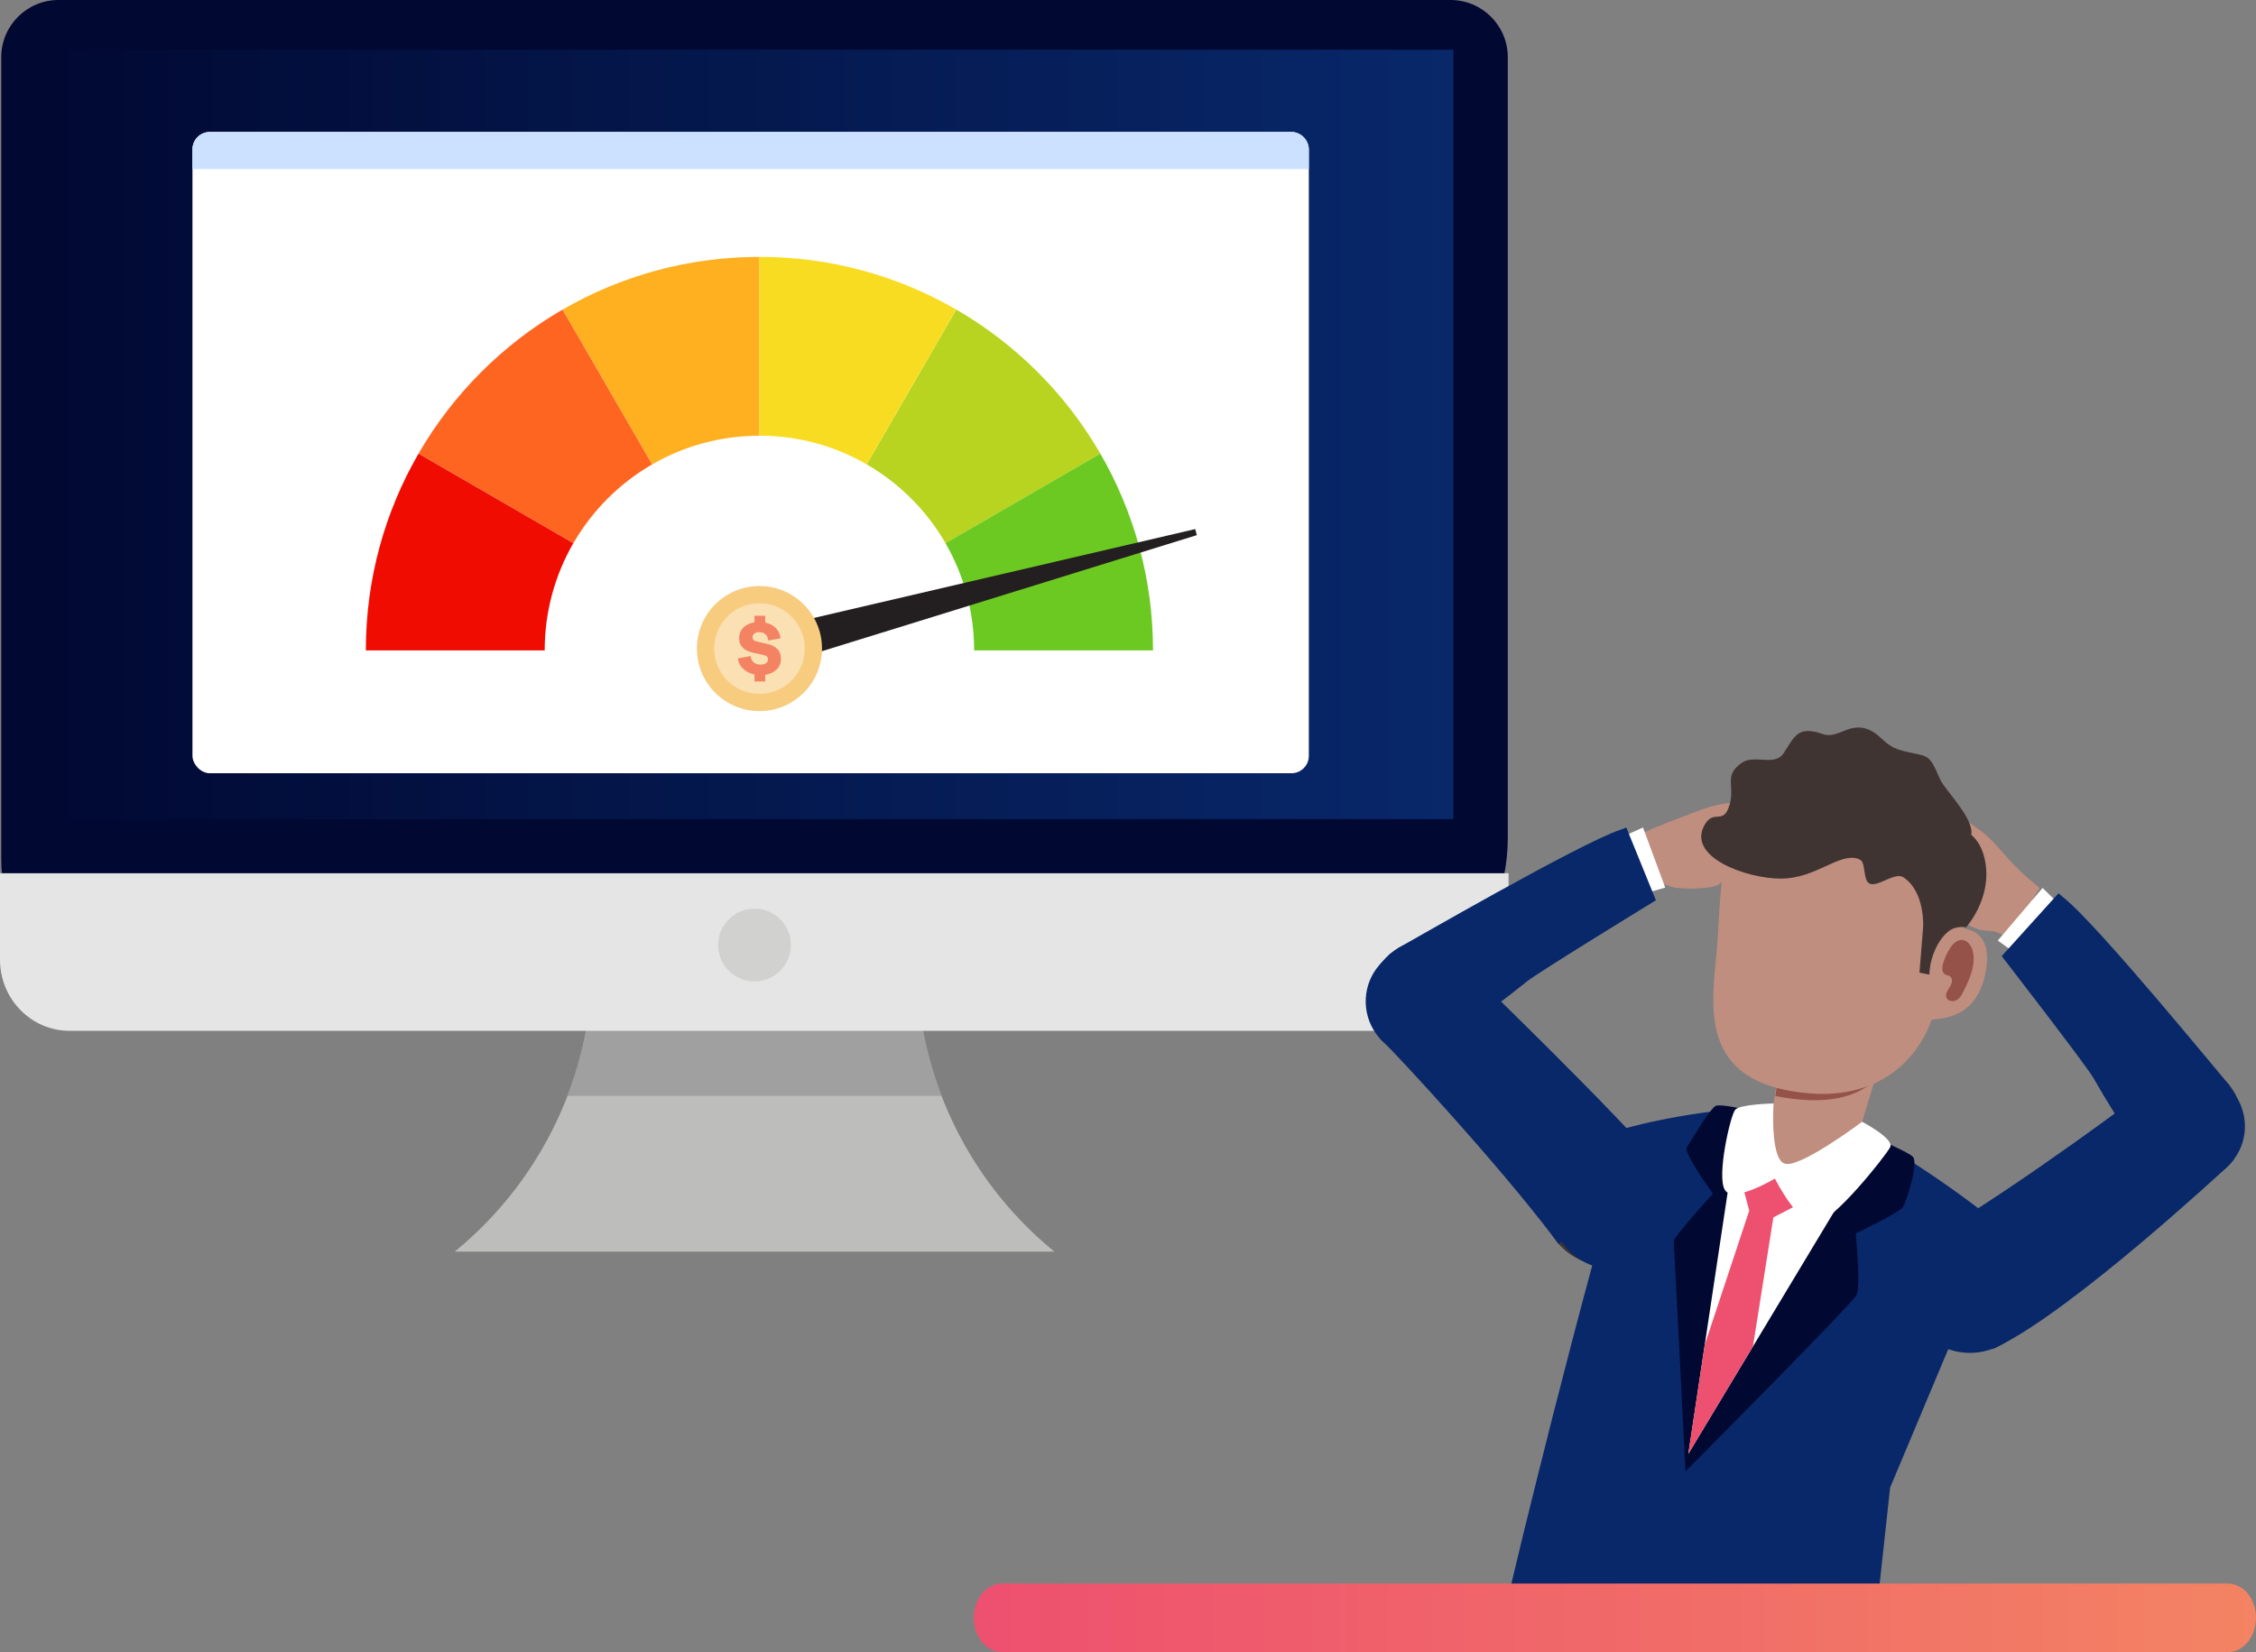 <?xml version="1.0" encoding="UTF-8"?>
<svg id="Layer_2" data-name="Layer 2" xmlns="http://www.w3.org/2000/svg" xmlns:xlink="http://www.w3.org/1999/xlink" viewBox="0 0 815.73 597.48">
  <rect x="0" y="0" width="815.73" height="597.48" fill="#808080" stroke="none"/>
  <defs>
    <style>
      .cls-1 {
        fill: url(#linear-gradient);
      }

      .cls-1, .cls-2, .cls-3, .cls-4, .cls-5, .cls-6, .cls-7, .cls-8, .cls-9, .cls-10, .cls-11, .cls-12, .cls-13, .cls-14, .cls-15, .cls-16, .cls-17, .cls-18, .cls-19, .cls-20, .cls-21, .cls-22, .cls-23, .cls-24, .cls-25 {
        stroke-width: 0px;
      }

      .cls-2 {
        fill: #fbc0a4;
      }

      .cls-3 {
        fill: #3e3533;
      }

      .cls-4 {
        fill: #f8dc21;
      }

      .cls-5 {
        fill: #e5e5e5;
      }

      .cls-6 {
        fill: #bf8e7f;
      }

      .cls-7 {
        fill: #945248;
      }

      .cls-8 {
        fill: #6cc922;
      }

      .cls-9 {
        fill: #010933;
      }

      .cls-10 {
        fill: #f00c01;
      }

      .cls-11 {
        fill: #403433;
      }

      .cls-12 {
        fill: #08286a;
      }

      .cls-13 {
        fill: #fff;
      }

      .cls-14 {
        fill: #cccbca;
      }

      .cls-14, .cls-19 {
        opacity: .8;
      }

      .cls-15 {
        fill: url(#linear-gradient-2);
      }

      .cls-16 {
        fill: #fe6521;
      }

      .cls-17 {
        fill: #231f20;
      }

      .cls-18 {
        fill: #cce1ff;
      }

      .cls-19 {
        fill: #999;
      }

      .cls-20 {
        fill: #f7cc7f;
      }

      .cls-21 {
        fill: #f38363;
      }

      .cls-22 {
        fill: #b8d420;
      }

      .cls-23 {
        fill: #ee506f;
      }

      .cls-24 {
        fill: #fae0b2;
      }

      .cls-25 {
        fill: #ffb020;
      }
    </style>
    <linearGradient id="linear-gradient" x1="20.13" y1="157.1" x2="525.51" y2="157.1" gradientUnits="userSpaceOnUse">
      <stop offset="0" stop-color="#010933"/>
      <stop offset="1" stop-color="#08286a"/>
    </linearGradient>
    <linearGradient id="linear-gradient-2" x1="352.12" y1="585.08" x2="815.73" y2="585.08" gradientUnits="userSpaceOnUse">
      <stop offset="0" stop-color="#ee506f"/>
      <stop offset="1" stop-color="#f38363"/>
    </linearGradient>
  </defs>
  <g id="Layer_1-2" data-name="Layer 1">
    <g>
      <path class="cls-14" d="m380.2,451.79c-27.64-23.03-45-56.1-48.25-91.93l-1.23-13.52-35.79-6.32-80,6.32-1.23,13.52c-3.26,35.83-20.61,68.9-48.25,91.93l-1.05.87h216.85l-1.05-.87Z"/>
      <path class="cls-19" d="m213.69,359.85c-1.15,12.61-4.08,24.87-8.55,36.48h135.36c-4.48-11.61-7.4-23.87-8.55-36.48l-1.23-13.52-35.79-6.32-80,6.32-1.23,13.52Z"/>
      <path class="cls-9" d="m21.14,0h503.36c11.42,0,20.69,9.27,20.69,20.69v282.32c0,37.79-30.68,68.47-68.47,68.47H61.41c-33.65,0-60.97-27.32-60.97-60.97V20.69C.45,9.27,9.72,0,21.14,0Z"/>
      <rect class="cls-1" x="20.13" y="17.98" width="505.38" height="278.25"/>
      <path class="cls-5" d="m0,315.81v31.25c0,14.22,11.27,25.74,25.18,25.74h495.12c13.91,0,25.18-11.52,25.18-25.74v-31.25H0Z"/>
      <circle class="cls-14" cx="272.82" cy="341.77" r="13.15"/>
    </g>
    <g>
      <rect class="cls-13" x="69.59" y="47.72" width="403.66" height="231.92" rx="6.28" ry="6.28"/>
      <path class="cls-18" d="m75.86,47.72h391.11c3.46,0,6.28,2.81,6.28,6.28v7.15H69.59v-7.15c0-3.46,2.81-6.28,6.28-6.28Z"/>
    </g>
    <g>
      <g>
        <path class="cls-16" d="m235.83,167.93l-32.39-55.99c-21.6,12.5-39.61,30.5-52.1,52.1l55.99,32.39c6.83-11.82,16.68-21.68,28.51-28.51Z"/>
        <path class="cls-25" d="m274.6,157.57v-64.67c-25.93,0-50.23,6.94-71.16,19.05l32.39,55.99c11.41-6.59,24.65-10.36,38.77-10.36Z"/>
        <path class="cls-22" d="m341.88,196.44l55.99-32.39c-12.5-21.6-30.5-39.61-52.1-52.1l-32.39,55.99c11.82,6.83,21.68,16.68,28.51,28.51Z"/>
        <path class="cls-4" d="m313.37,167.93l32.39-55.99c-20.93-12.11-45.24-19.05-71.16-19.05v64.67c14.12,0,27.36,3.77,38.77,10.36Z"/>
        <path class="cls-8" d="m352.24,235.21h64.67c0-25.93-6.94-50.23-19.05-71.16l-55.99,32.39c6.59,11.41,10.36,24.65,10.36,38.77Z"/>
        <path class="cls-10" d="m207.32,196.44l-55.99-32.39c-12.11,20.93-19.05,45.24-19.05,71.16h64.67c0-14.12,3.77-27.36,10.36-38.77Z"/>
      </g>
      <path class="cls-17" d="m432.75,193.52l-.59-2.18-158.99,37.06c-3.07.8-5.56,2.84-6.54,5.35-.97,2.51-.27,5.09,1.83,6.76,2.11,1.67,5.29,2.17,8.34,1.32l155.95-48.3Zm-159.84,42.15c-.49-1.81.97-3.78,3.25-4.4,2.29-.62,4.54.34,5.03,2.15.49,1.81-.97,3.78-3.25,4.4-2.29.62-4.54-.34-5.03-2.15Z"/>
    </g>
    <g>
      <circle class="cls-20" cx="274.6" cy="234.55" r="22.62"/>
      <circle class="cls-24" cx="274.6" cy="234.55" r="16.38"/>
      <path class="cls-21" d="m276.71,244.03v2.41h-3.9v-2.5c-3.11-.68-5.66-2.73-5.99-5.81l4.58-.88c.29,2.38,2,3.11,3.61,3.11s2.7-.79,2.7-1.88c0-.76-.38-1.32-1.67-1.61l-3.73-.82c-2.73-.59-5.05-2.05-5.05-5.22s2.26-5.25,5.55-5.78v-2.38h3.9v2.47c3.08.68,5.22,2.73,5.52,5.72l-4.46.76c-.18-2.35-1.85-3.02-3.23-3.02-1.47,0-2.44.79-2.44,1.85,0,.76.41,1.29,1.44,1.53l3.79.85c3.23.73,5.05,2.44,5.05,5.37,0,3.38-2.52,5.34-5.66,5.84Z"/>
    </g>
    <g>
      <g>
        <g>
          <g>
            <path class="cls-2" d="m726.34,339.2c-2.53-4.31-1.1-9.85,3.21-12.39,4.31-2.53,9.85-1.1,12.39,3.21,2.53,4.31,1.1,9.85-3.21,12.39-4.31,2.53-9.85,1.1-12.39-3.21Z"/>
            <path class="cls-6" d="m726.34,339.2c.33-.25-4.62-2.22-5.04-2.31-1.99-.39-4.11-.15-5.99-.83-3.24-1.17-6.36-2.68-9.27-4.54-2.54-1.62-5.02-3.2-4.76-6.58.08-1.07.4-2.12.42-3.19.03-1.87-.88-3.63-1.97-5.14-1.09-1.51-2.4-2.88-3.36-4.48-1.76-2.91-2.28-6.48-1.76-9.84.53-3.36,2.06-6.51,4.11-9.23,1.13-1.49,2.65-1.59,4.24-.83,4.77,2.3,9.24,5.16,13.43,8.37,3.62,2.77,6.68,6.53,9.74,9.95,5.09,5.69,11.37,10.56,11.37,10.56,0,0-11.17,18.07-11.17,18.07Z"/>
          </g>
          <g>
            <path class="cls-3" d="m787.18,385.26c2.32-.39,4.68-.36,7.01.08,5.27.99,9.83,3.98,12.86,8.4,3.02,4.43,4.14,9.76,3.15,15.03-1.55,8.24-8.15,14.71-16.42,16.08-2.32.39-4.68.36-7.01-.08-5.27-.99-9.83-3.98-12.86-8.4-3.02-4.43-4.14-9.76-3.15-15.03,1.55-8.24,8.15-14.71,16.42-16.08Z"/>
            <polygon class="cls-13" points="745.03 327.46 738.56 321.13 722.36 340.16 729.66 345.36 745.03 327.46"/>
            <path class="cls-12" d="m746.14,324.62c12.18,9.54,57.78,65.41,59.94,67.83l2.35,3.66-32.05,23.51-1.62-2.09c-.31-.39-7.6-9.82-17.87-27.77-2.6-4.54-33.11-43.98-33.11-43.98l20.52-22.71,1.84,1.55Z"/>
          </g>
          <path class="cls-12" d="m722.8,445.38c2.43,1.23,4.6,2.87,6.47,4.88,4.23,4.53,6.43,10.44,6.22,16.63-.22,6.19-2.83,11.93-7.37,16.16-7.09,6.62-17.67,8.11-26.32,3.73-2.43-1.23-4.6-2.87-6.47-4.88-8.72-9.36-8.21-24.07,1.15-32.79,7.1-6.61,17.67-8.11,26.32-3.73Z"/>
          <path class="cls-12" d="m807.71,419.34l-2.37,2.65c-2.25,2.09-55.5,51.39-82.51,64.76l-2.29,1.13-21.52-40.86,2.14-1.27c29.52-17.58,71.46-48.7,76.95-53.22l1.9-1.57,27.71,28.38Z"/>
          <path class="cls-12" d="m800.72,389.41c6.5,3.3,10.71,9.87,10.99,17.15.42,11.06-8.24,20.39-19.3,20.81-3.4.13-6.8-.61-9.82-2.14-6.5-3.3-10.71-9.87-10.99-17.15-.2-5.36,1.7-10.47,5.34-14.4,3.65-3.93,8.6-6.2,13.96-6.4,3.4-.13,6.8.61,9.81,2.14Z"/>
        </g>
        <g>
          <path class="cls-3" d="m563.44,419.44c-8.34,9.7-7.23,24.38,2.47,32.72,9.7,8.34,24.38,7.23,32.72-2.47,8.34-9.7,7.23-24.38-2.47-32.72-9.7-8.34-24.38-7.23-32.72,2.47Z"/>
          <path class="cls-12" d="m498.92,375.56l1.77,1.72c5.09,4.95,40.63,43.19,61.38,70.61l1.5,1.98,37.96-26.21-1.1-1.84c-12.51-16.03-71.13-72.86-73.46-74.87l-1.99-1.72-26.06,30.32Z"/>
          <path class="cls-12" d="m498.65,349.1c-5.95,6.92-6.46,16.99-1.26,24.5,6.3,9.09,18.83,11.36,27.92,5.06,1.41-.98,2.69-2.13,3.8-3.42,5.95-6.92,6.47-16.99,1.26-24.51-6.3-9.09-18.83-11.36-27.92-5.06-1.41.98-2.69,2.13-3.8,3.42Z"/>
        </g>
        <g>
          <path class="cls-2" d="m594.88,319.11c4.3-2.56,5.78-7.82,3.3-11.75-2.48-3.92-7.98-5.03-12.28-2.47-4.3,2.56-5.78,7.82-3.3,11.75,2.48,3.92,7.98,5.03,12.28,2.47Z"/>
          <path class="cls-6" d="m594.88,319.11c-.16-.35,5.08.06,5.48.16,1.91.5,3.62,1.59,5.58,1.8,3.38.37,6.81.4,10.23.05,2.99-.3,5.91-.59,7.34-3.54.45-.93.69-1.95,1.2-2.86.89-1.58,2.53-2.68,4.22-3.5,1.69-.82,3.48-1.42,5.1-2.36,2.95-1.71,5.15-4.49,6.34-7.54,1.19-3.04,1.41-6.33.96-9.47-.25-1.72-1.51-2.44-3.26-2.46-5.24-.06-10.51.48-15.72,1.43-4.49.82-8.98,2.7-13.29,4.3-7.19,2.66-14.26,5.68-21.28,8.89,0,0,7.08,15.08,7.08,15.08Z"/>
        </g>
        <circle class="cls-2" cx="583.64" cy="435.87" r="20.58" transform="translate(-21.56 30.47) rotate(-2.94)"/>
        <g>
          <path class="cls-12" d="m734.02,456.95l-.18.14-.09.07-1.84,1.49-3.75,3.02-2.26,1.83-16.93,13.67-3.47,8.26-.44,1.04v.03s-.58,1.35-.58,1.35l-.02.04-10.67,25.42-4.53,10.79h0s-5.83,13.87-5.83,13.87l-.75,6.91-3.8,35-.25,2.35-1.48,13.56-131.24-20.71c1.15-4.72,3.48-14.56,4.85-20.15.22-.88.44-1.77.65-2.67,0-.01.01-.03.02-.05.18-.72.35-1.45.54-2.19,1.32-5.35,2.72-11,4.18-16.87.02-.05.03-.12.05-.18h0c1.53-6.14,3.14-12.52,4.79-19.06.2-.8.41-1.6.61-2.41,4.43-17.39,9.24-35.85,14.11-53.82.23-.85.46-1.7.69-2.54,1.98-7.28,3.97-14.46,5.94-21.45l-2.28-2.5-9.91-10.88-1.76-1.92h0s-1.38-1.52-1.38-1.52l2.58-1.82c9.53-5.73,29.71-10.51,48.72-12.99h0c3.22-.41,6.41-.77,9.51-1.05.55-.05,1.1-.1,1.64-.14,4.11-.34,8.04-.55,11.64-.6.04,0,.08,0,.11,0,5.48-.07,10.22.2,13.7.87,1.23.24,2.32.53,3.25.87,3.29,1.18,7.52,3.18,12.3,5.74.62.33,1.25.67,1.89,1.02,2.02,1.11,4.13,2.31,6.28,3.57,1.53.9,3.08,1.83,4.65,2.79,2.94,1.78,5.94,3.67,8.94,5.63,20.6,13.37,41.27,29.48,41.67,34.88l.1,1.29v.02Z"/>
          <g>
            <path class="cls-12" d="m579.18,458.64c8.05,1.57,16.15-1.12,21.65-7.19,8.59-9.48,7.87-24.18-1.61-32.77-3.14-2.85-6.99-4.77-11.12-5.58-8.05-1.57-16.14,1.12-21.65,7.19-4.16,4.59-6.29,10.53-5.98,16.72.3,6.19,3,11.89,7.6,16.05,3.14,2.85,6.99,4.77,11.12,5.58Z"/>
            <path class="cls-12" d="m733.81,458.05l-1.62,1.34-2.57,2.14-3.01,2.51-17.73,14.72-3.31,6.7-.5,1.01v.03s-.67,1.32-.67,1.32l-.02.04-12.95,26.19-1.98,4-6.54,13.22-1.5,13.65-3.8,34.7-.27,2.44-1.47,13.46-123.98-24.15c1.22-4.33,2.65-9.51,4.24-15.42.36-1.35.73-2.73,1.11-4.15.18-.68.37-1.37.55-2.07,1.28-4.8,2.63-9.98,4.04-15.5,1.38-5.39,2.81-11.1,4.27-17.06.22-.87.43-1.73.64-2.61,4.15-17.07,8.49-36.12,12.49-55.93h0c.17-.86.35-1.72.51-2.57,1.38-6.89,2.71-13.86,3.99-20.86l-3.51-3.97-9.84-11.11-1.73-1.95h-.01s.18-.14.18-.14l.02-.02,2.36-1.71c.52-.32,1.08-.65,1.67-.97.1-.05.21-.11.31-.16,0,0,.02,0,.03-.02.3-.17.61-.32.92-.48.02,0,.05-.03.07-.04s.05-.03.07-.03c9.91-4.94,26.88-9.09,43.27-11.5,3.23-.47,6.43-.88,9.55-1.21,1.69-.18,3.37-.34,5.01-.47h0c3.11-.26,6.11-.43,8.92-.52.06,0,.13,0,.19,0,5.86-.16,10.91.08,14.58.79,1.21.24,2.3.52,3.22.86,3.05,1.11,6.93,2.95,11.3,5.31.66.35,1.33.72,2.02,1.1,1.77.98,3.62,2.04,5.51,3.16h0c1.74,1.03,3.52,2.11,5.33,3.24,2.98,1.84,6.03,3.8,9.09,5.82,13.99,9.26,28.07,19.88,35.69,27.43,0,0,.01,0,.02.02,1.5,1.49,2.75,2.86,3.7,4.08v.02s.04.03.06.06c.93,1.2,1.56,2.25,1.85,3.12h0c.09.29.15.55.17.79v.11s.03.35.03.35l.05.89Z"/>
          </g>
          <path class="cls-9" d="m632.47,401.53s-9.98-2.39-12.03-1.62c-2.05.77-9.2,13.1-10.53,15.01-1.33,1.91,9.43,16.78,9.43,16.78,0,0-14.33,15.71-14.16,17.23.17,1.52,4.25,83.2,4.25,83.2,0,0,60.24-60.53,61.87-63.81,1.63-3.27-.31-22.24-.31-22.24,0,0,15.81-7.49,17.08-9.55,1.27-2.06,5.81-15.91,3.55-18.23-1.39-1.42-10.27-5.32-10.27-5.32l-48.89-11.44Z"/>
          <polygon class="cls-13" points="675.33 418.01 610.48 525.77 628.06 408.81 675.33 418.01"/>
          <polygon class="cls-23" points="651.81 434.77 641.22 440.26 633.83 486.98 610.48 525.77 616.41 486.33 632.49 437.83 629.71 427.32 641.46 423.5 651.81 434.77"/>
        </g>
        <g>
          <path class="cls-6" d="m670.95,413.46l14.67-48.27-41.28,11.81v1.87s-3.77,24.99-3.77,24.99c-1.08,7.15-2.77,14.25,4.45,16.89h0c8.64,3.17,23.5.72,25.93-7.28Z"/>
          <path class="cls-7" d="m641.93,396.37l2.35-15.51v-1.87s41.27-11.81,41.27-11.81l-6.92,22.78c-8.67,8.77-22.51,9.21-36.69,6.4Z"/>
          <path class="cls-6" d="m621.06,340.01c.78-11.94.95-29.15,6.36-41.4,0,0,0-.02.01-.03,0,0,.01-.02.02-.03,2.39-5.38,5.81-9.79,10.74-12.37,5.44-3.5,12.86-5.57,23.85-5.87,23.1-.65,37.61,8.74,46.84,24.23,6.88,11.55,2.95,26.03,1.16,31.23,4.23.6,10.02,3.47,8.07,15.05-2.98,17.69-15.89,17.38-19.73,17.96,0,0-8.72,31.33-47.67,26.28-38.94-5.05-30.97-34.99-29.66-55.05Z"/>
          <path class="cls-7" d="m713.35,344.1c1.12,4.78-1.07,9.65-3.2,14.07-.63,1.31-1.33,2.7-2.57,3.46-1.25.76-3.2.53-3.77-.81-.55-1.3.43-2.69,1.2-3.87.77-1.18,1.26-2.99.12-3.82-.53-.38-1.26-.39-1.82-.73-1.23-.73-1.13-2.53-.73-3.9.55-1.9,1.36-3.72,2.4-5.4,1.02-1.65,2.59-3.31,4.53-3.17,2.02.14,3.38,2.2,3.85,4.18Z"/>
          <path class="cls-13" d="m673.31,405.68s-23.25,17.5-28.29,15.06c-5.04-2.44-3.73-21.67-3.73-21.67,0,0-12.11.24-13.87,2.27-1.76,2.03-6.8,24.2-3.71,29.03,3.09,4.84,18.07-4.14,18.07-4.14,0,0,8.18,16.31,14.55,16.14,6.37-.17,25.6-24.48,27.13-27.52,1.53-3.03-10.16-9.18-10.16-9.18Z"/>
          <path class="cls-11" d="m624.96,292.29c3.03-7.81-2.25-11.42,4.78-16.38,4.6-3.24,11.98,1.4,15.19-3.53,4.13-6.34,5.22-10.02,14.21-6.89,5.57,1.94,9.61-4.74,16.87-1.49,3.44,1.54,5.19,4.63,8.7,6.35,3.51,1.72,8.78,2.07,11.38,3.18,3.36,1.44,4.32,7.06,6.47,10.12,3.19,4.52,11.17,13.14,10.22,18.23,2.21,1.92,4.24,4.99,5.09,9.94,2.31,13.34-6.96,23.53-6.96,23.53,0,0-2.35-.43-4.62.45-3.94,1.53-8.48,8.86-8.66,16.67l-3.58-.72,1.31-16.38s.86-12.74-7.09-18.07c-3.87-2.59-12.17,6.68-13.7,0-.98-4.27-.38-5.98-2.85-6.76-6.82-2.15-15.15,7.18-27.74,7.21-12.6.03-34.6-7.98-27.44-19.74,3.09-5.07,6.25-.12,8.43-5.74Z"/>
        </g>
        <g>
          <path class="cls-12" d="m525.75,341.99c-2-1.03-4.19-1.7-6.5-2-5.23-.67-10.54.63-14.95,3.68-4.41,3.05-7.39,7.47-8.39,12.45-1.57,7.8,2.17,15.5,9.31,19.17,2,1.03,4.19,1.7,6.5,2,5.23.67,10.54-.63,14.95-3.68,4.41-3.05,7.39-7.47,8.39-12.45,1.57-7.8-2.17-15.5-9.32-19.17Z"/>
          <polygon class="cls-13" points="585.79 302.99 594.08 299.26 602.12 320.99 593.47 323.47 585.79 302.99"/>
          <path class="cls-12" d="m585.8,300.13c-14.74,4.9-77.27,41.15-80.15,42.67l-3.5,2.56,21.05,30.4,2.26-1.38c.43-.26,10.6-6.49,26.64-19.44,4.06-3.28,46.65-29.37,46.65-29.37l-10.69-26.28-2.27.84Z"/>
        </g>
      </g>
      <path class="cls-15" d="m642.36,572.68h-280.05c-5.63,0-10.19,5.55-10.19,12.4h0c0,6.85,4.56,12.4,10.19,12.4h443.23c5.63,0,10.19-5.55,10.19-12.4h0c0-6.85-4.56-12.4-10.19-12.4h-163.18Z"/>
    </g>
  </g>
</svg>